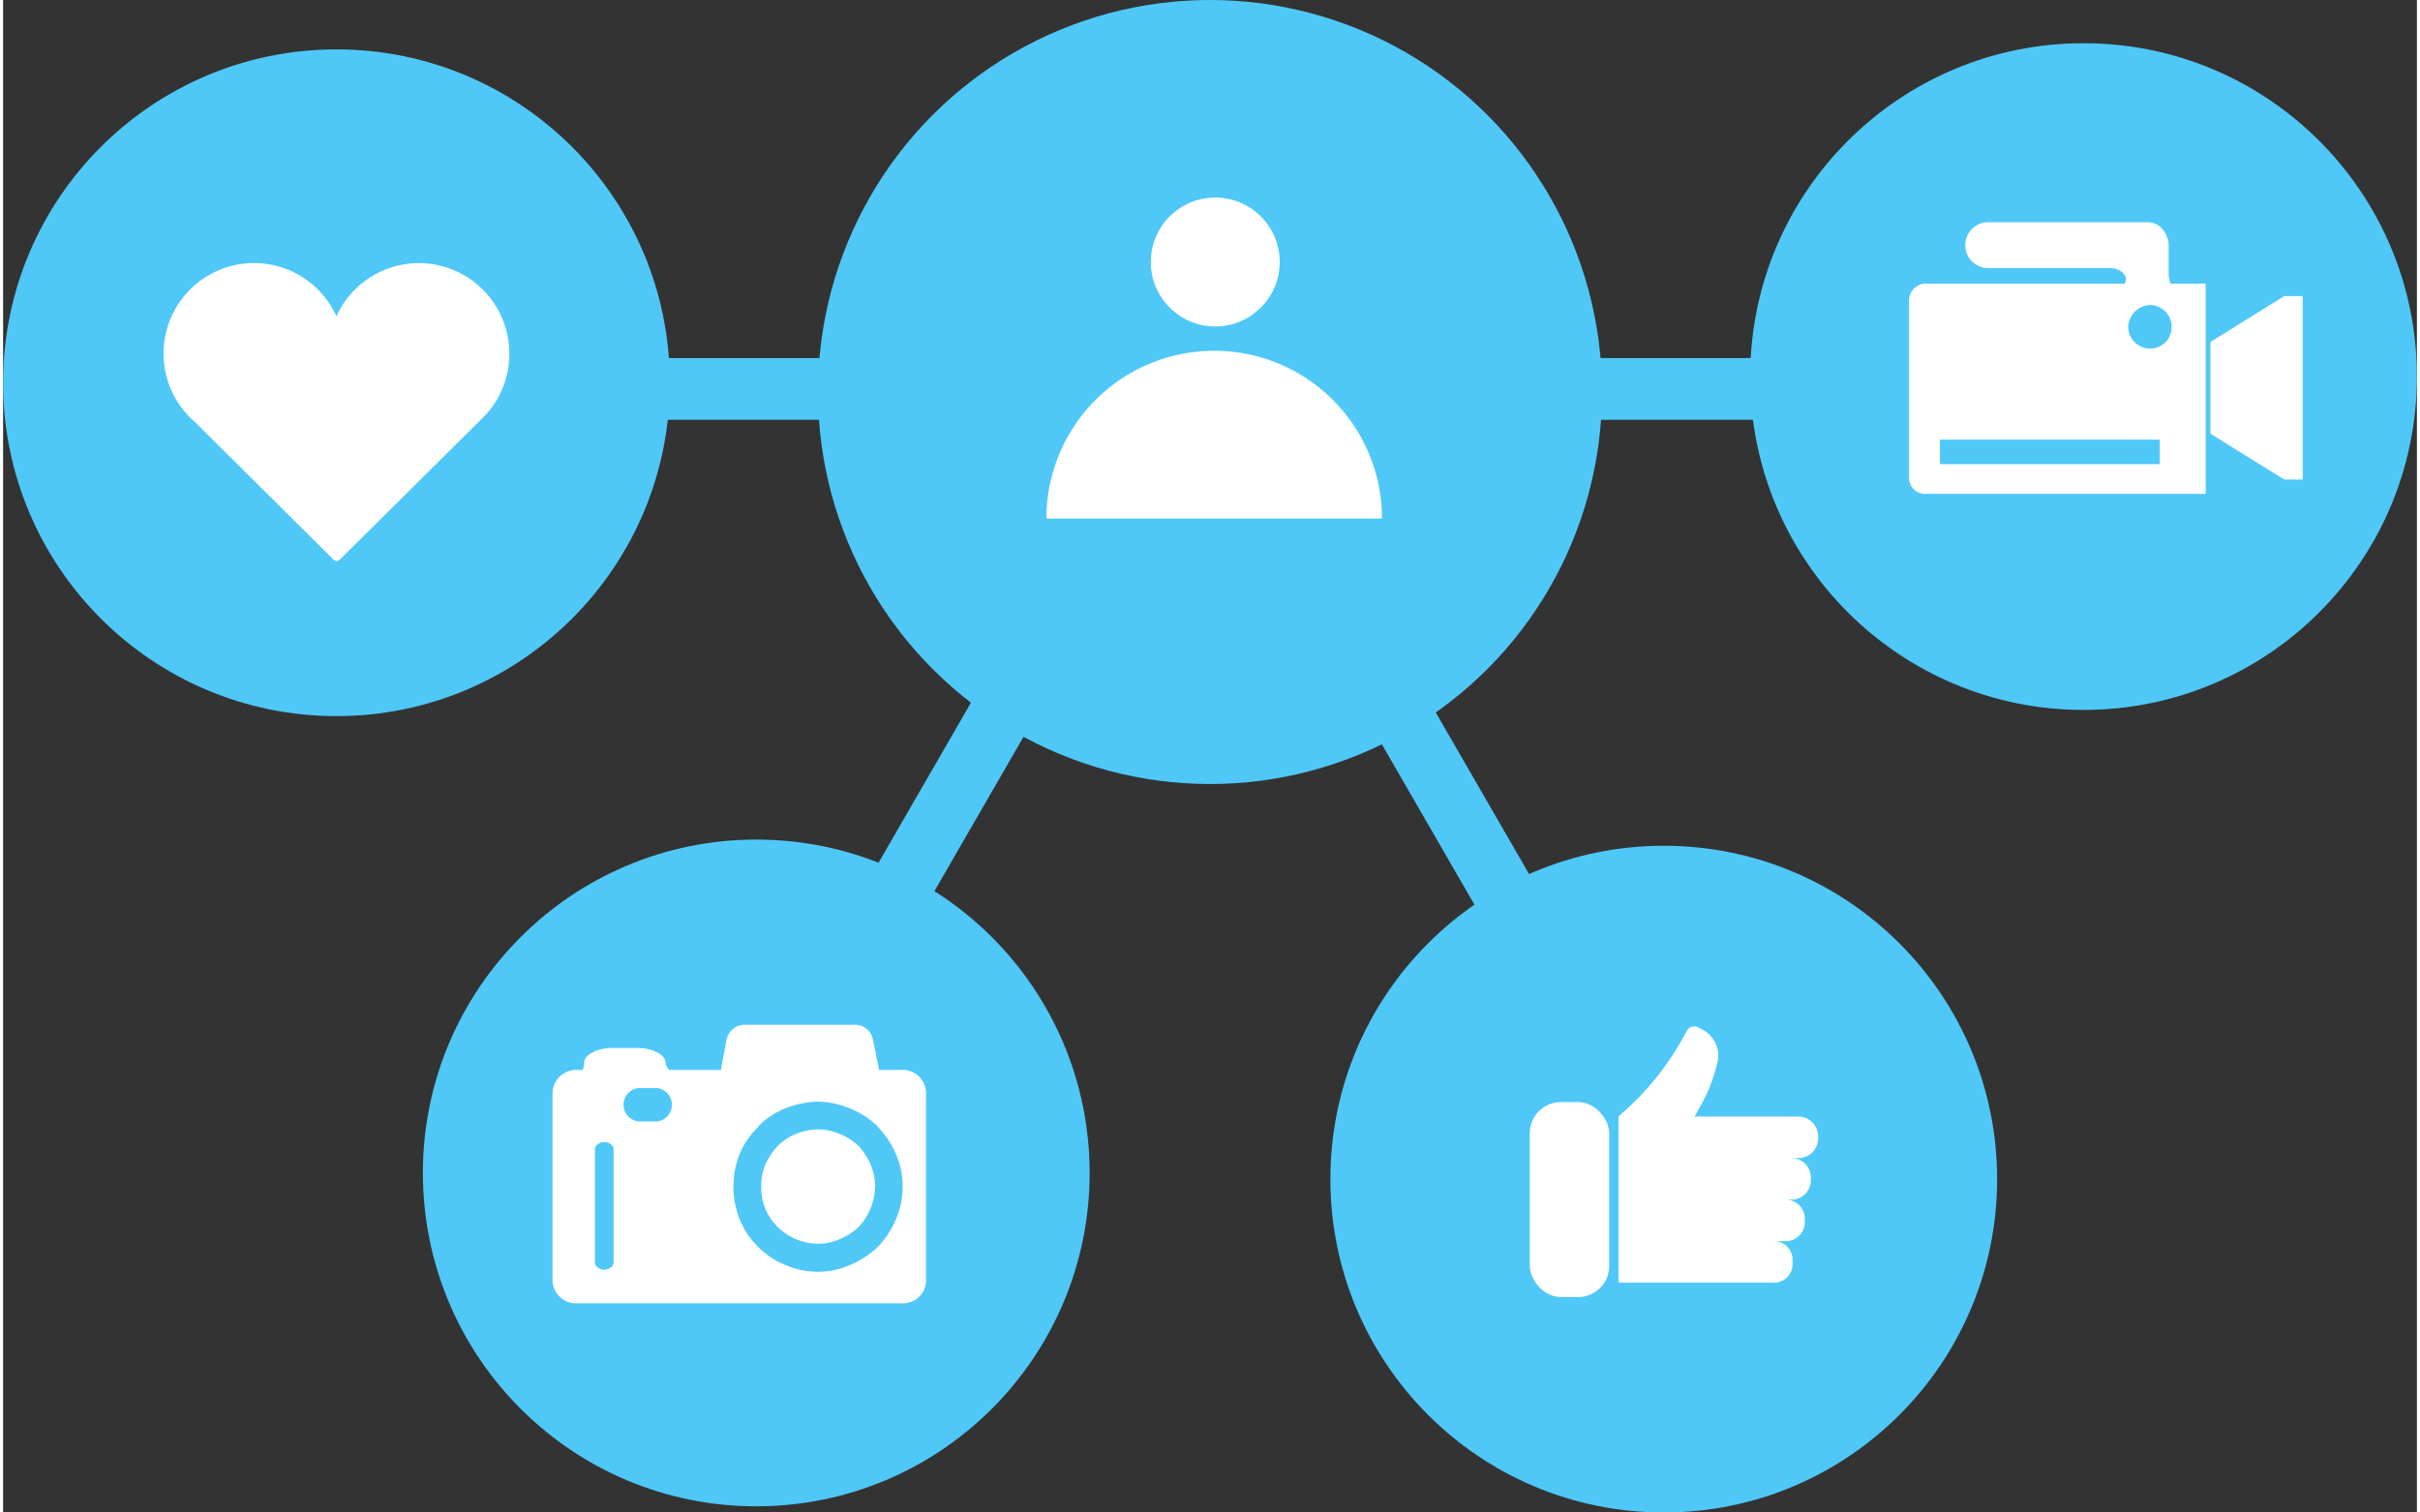 <?xml version="1.0"?>
<svg xmlns="http://www.w3.org/2000/svg" id="Ebene_5" data-name="Ebene 5" viewBox="0 0 391 245" width="80" height="50"><rect x="0" y="0" width="391" height="245" fill="#333333" stroke="none"/><defs><style>.cls-1,.cls-3{fill:#4fc8f7;}.cls-2,.cls-4{fill:#fff;}.cls-2,.cls-3{fill-rule:evenodd;}</style></defs><title>icon-05</title><rect class="cls-1" x="97" y="58" width="191" height="10"/><rect class="cls-1" x="134.23" y="186.5" width="55.15" height="10.14" transform="translate(398.62 88.22) rotate(120)"/><rect class="cls-1" x="216.23" y="182.5" width="55.15" height="10.14" transform="translate(274.35 -176.36) rotate(60)"/><circle class="cls-1" cx="54" cy="62" r="54"/><circle class="cls-1" cx="122" cy="190" r="54"/><circle class="cls-1" cx="269" cy="191" r="54"/><circle class="cls-1" cx="337" cy="61" r="54"/><circle class="cls-1" cx="195.5" cy="63.5" r="63.5"/><path class="cls-2" d="M102.48,232.32A3.85,3.85,0,0,0,99,236.07v30.3a3.79,3.79,0,0,0,3.84,3.75h52.9a3.72,3.72,0,0,0,3.76-3.75v-30.3a3.77,3.77,0,0,0-3.39-3.75H151.9l-1-4.94a2.94,2.94,0,0,0-2.84-2.38H130.12a3,3,0,0,0-2.93,2.38l-.92,4.94h-8.33a1.72,1.72,0,0,1-.63-1.19c0-1.28-2.11-2.38-4.67-2.38h-3.85c-2.56,0-4.66,1.1-4.66,2.38a2.55,2.55,0,0,1-.28,1.19Z" transform="translate(-10 -59)"/><path class="cls-3" d="M115.29,240.65h-1.74a2.72,2.72,0,1,1,0-5.4h1.74a2.72,2.72,0,1,1,0,5.4Z" transform="translate(-10 -59)"/><path class="cls-3" d="M142,237.45a14.33,14.33,0,0,1,5.21,1.1h0a14.55,14.55,0,0,1,4.49,2.92v.1h0a14.13,14.13,0,0,1,2.93,4.39h0a13.24,13.24,0,0,1,0,10.52h0a14.58,14.58,0,0,1-2.93,4.49h0a14.58,14.58,0,0,1-4.49,2.93h0A12.68,12.68,0,0,1,142,265a13.19,13.19,0,0,1-5.31-1.1h0a13.06,13.06,0,0,1-4.39-2.93h0a13.25,13.25,0,0,1-3-4.49h0a14.33,14.33,0,0,1,0-10.52h0a12.87,12.87,0,0,1,3-4.39h0v-.1a13,13,0,0,1,4.39-2.92h0a14.9,14.9,0,0,1,5.31-1.1Z" transform="translate(-10 -59)"/><path class="cls-2" d="M148.61,244.68a8.74,8.74,0,0,0-3.12-2,8.5,8.5,0,0,0-3.47-.73,9.37,9.37,0,0,0-3.57.73,8.28,8.28,0,0,0-3,2,10.73,10.73,0,0,0-2,3,9.18,9.18,0,0,0-.64,3.48,9,9,0,0,0,.64,3.57,8.85,8.85,0,0,0,2,3,9.73,9.73,0,0,0,3,2,9.18,9.18,0,0,0,3.57.73,8.34,8.34,0,0,0,3.47-.73,10.31,10.31,0,0,0,3.12-2,10,10,0,0,0,2.65-6.59,9.08,9.08,0,0,0-.73-3.48,10.6,10.6,0,0,0-1.92-3Z" transform="translate(-10 -59)"/><path class="cls-3" d="M107.33,244h0a1.48,1.48,0,0,1,1.1.36h0a1,1,0,0,1,.46.83v18.3a1,1,0,0,1-.46.82h0a1.93,1.93,0,0,1-1.1.37h0a1.88,1.88,0,0,1-1-.37h0a1,1,0,0,1-.46-.82v-18.3a1,1,0,0,1,.46-.83h0a1.4,1.4,0,0,1,1-.36Z" transform="translate(-10 -59)"/><path class="cls-2" d="M361.08,104.94a4.73,4.73,0,0,1-.29-1.74V98.86c0-1.93-1.35-3.86-3.37-3.86H331.37a3.72,3.72,0,0,0,0,7.43h20c1.45,0,2.51,1,2.51,1.83a1.71,1.71,0,0,1-.2.68H321.43a2.75,2.75,0,0,0-2.7,2.7v28.75a2.59,2.59,0,0,0,2.6,2.61h45.45V104.94Z" transform="translate(-10 -59)"/><path class="cls-3" d="M357.8,108.41a3.54,3.54,0,0,1,3.47,3.57,3.46,3.46,0,0,1-3.47,3.48,3.55,3.55,0,0,1-3.57-3.48,3.69,3.69,0,0,1,3.57-3.57Z" transform="translate(-10 -59)"/><rect class="cls-1" x="313.74" y="71.22" width="35.6" height="3.96"/><polygon class="cls-2" points="369.51 47.96 369.51 47.96 357.55 55.4 357.55 70.25 369.51 77.68 372.5 77.68 372.5 47.96 369.51 47.96"/><circle class="cls-4" cx="196.35" cy="42.44" r="10.44"/><path class="cls-4" d="M206.18,115.82A27.18,27.18,0,0,0,179,143h54.36A27.18,27.18,0,0,0,206.18,115.82Z" transform="translate(-10 -59)"/><path class="cls-4" d="M92,116.24a14.65,14.65,0,0,0-28-6,14.65,14.65,0,1,0-24.45,15.59,13.94,13.94,0,0,0,1.63,1.63l22.35,22.2a.7.7,0,0,0,.5.21.67.67,0,0,0,.5-.21l23.19-23h0a14.43,14.43,0,0,0,3.42-5.37A14.59,14.59,0,0,0,92,116.24Z" transform="translate(-10 -59)"/><rect class="cls-4" x="247.3" y="178.52" width="12.87" height="31.58" rx="5.04" ry="5.04"/><path class="cls-4" d="M300.81,239.86H284l1.21-2.19a24.13,24.13,0,0,0,2.12-5.22l.33-1.22a4.72,4.72,0,0,0-2.26-5.37l-.76-.42a1.41,1.41,0,0,0-1.94.58,45.12,45.12,0,0,1-9.7,12.64l-1.33,1.2v26.91h25.26a3,3,0,0,0,2.94-2.95V263a3,3,0,0,0-2.94-2.95h1.85a3.07,3.07,0,0,0,3.07-3.06v-.6a3.07,3.07,0,0,0-3.07-3.06h.91a3.13,3.13,0,0,0,3.13-3.13v-.48a3.13,3.13,0,0,0-3.13-3.12h1.16A3.19,3.19,0,0,0,304,243.4v-.34A3.19,3.19,0,0,0,300.81,239.86Z" transform="translate(-10 -59)"/></svg>
